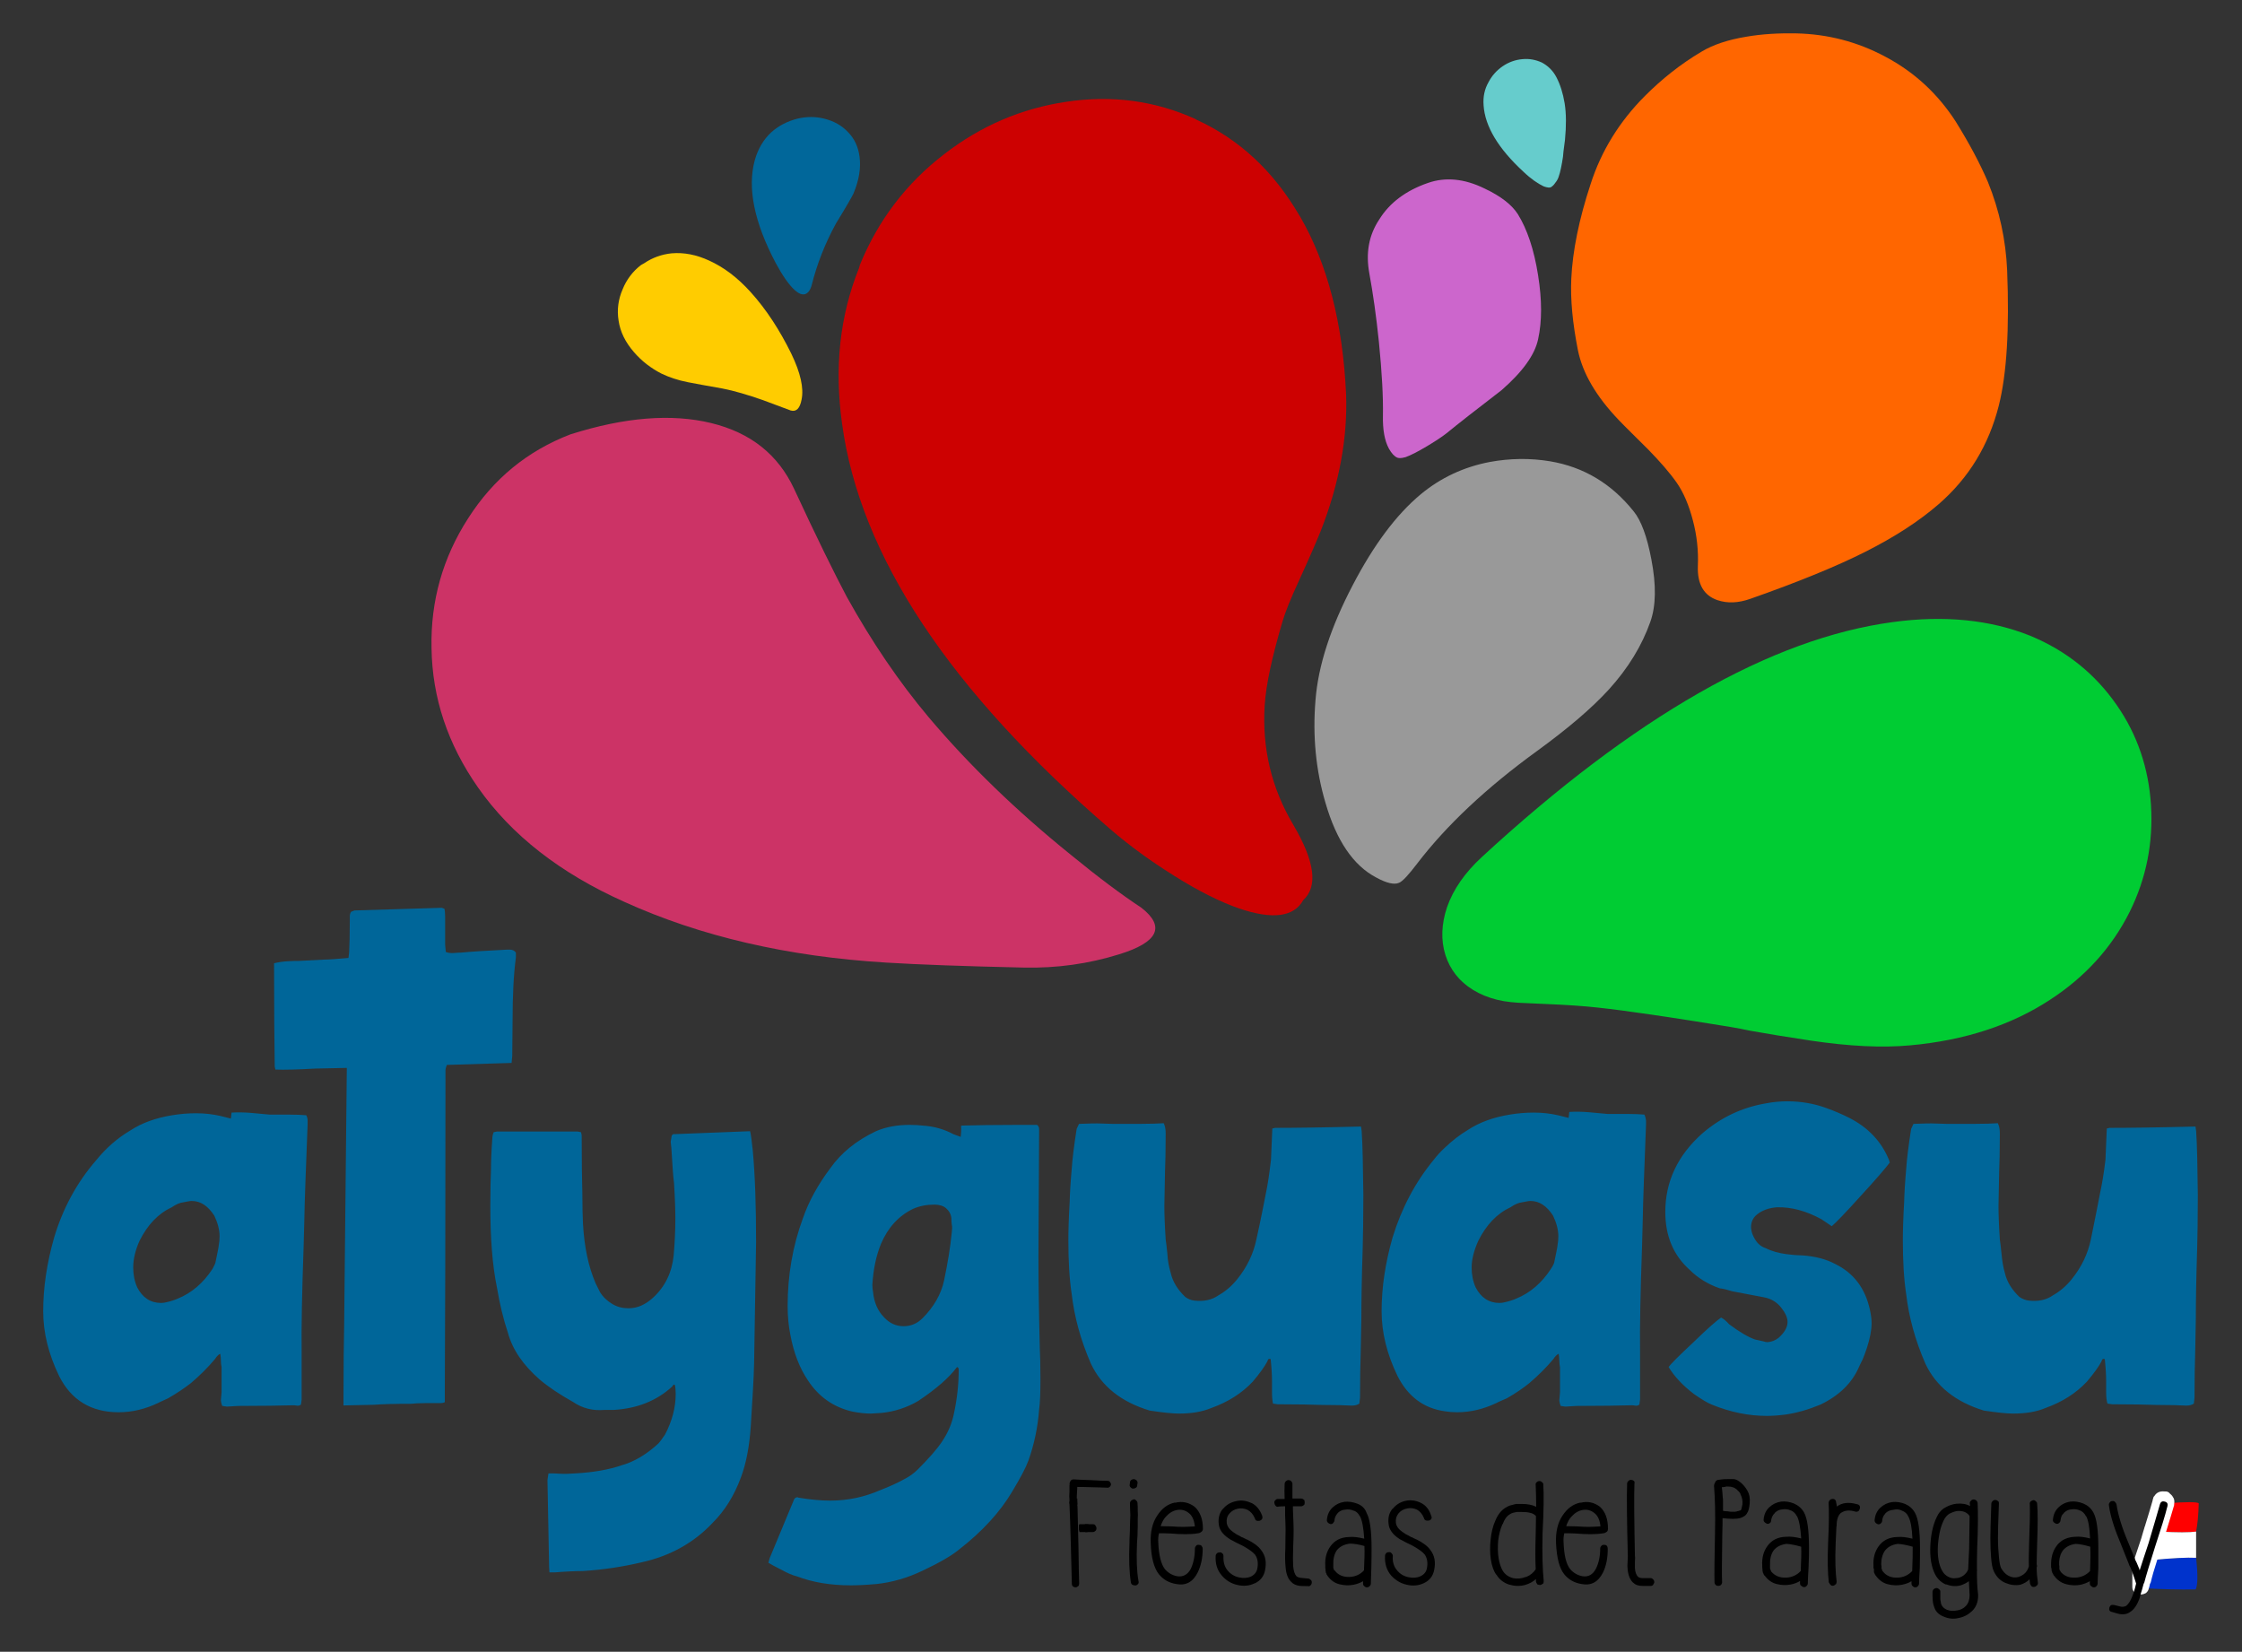 <?xml version="1.0" encoding="utf-8"?>
<!-- Generator: Adobe Illustrator 23.1.0, SVG Export Plug-In . SVG Version: 6.00 Build 0)  -->
<svg version="1.1" id="Layer_1" xmlns="http://www.w3.org/2000/svg" xmlns:xlink="http://www.w3.org/1999/xlink" x="0px" y="0px"
	 viewBox="0 0 674.9 497.2" style="enable-background:new 0 0 674.9 497.2;" xml:space="preserve">
<rect x="0" y="0" width="674.9" height="497.2" fill="#333333" stroke="none"/>
<style type="text/css">
	.st0{fill:#00CC33;}
	.st1{fill:#CC3366;}
	.st2{fill:#FF6600;}
	.st3{fill:#CD0101;}
	.st4{fill:#999999;}
	.st5{fill:#FFCC00;}
	.st6{fill:#01679A;}
	.st7{fill:#66CCCC;}
	.st8{fill:#CC66CC;}
	.st9{fill:#006699;}
	.st10{fill:#0033CC;}
	.st11{fill:#FF0000;}
	.st12{fill:#FFFFFF;}
</style>
<g>
	<g transform="matrix( 1, 0, 0, 1, 4,51.75) ">
		<g>
			<g id="Layer18_0_FILL">
				<path class="st0" d="M442.1,206.2c-5.1,4.7-8.6,9.7-10.5,15.1c-1.7,5.1-1.9,9.9-0.5,14.4c1.4,4.4,4.2,8,8.3,10.5
					c2.1,1.3,4.5,2.3,7.3,3c2.4,0.6,5.4,0.9,8.8,1c7.5,0.3,13.5,0.6,18,1c4.4,0.4,9.4,1,14.9,1.8c5.2,0.7,13.9,2,26.2,4h0
					c1.2,0.2,4,0.6,8.2,1.5c5,0.9,11.1,1.9,18.4,3l0,0c11.5,1.7,21.4,2.2,29.9,1.4c16.4-1.5,30.4-6.1,42-13.7
					c10.6-6.9,18.6-15.7,24-26.5c5-10.1,7.1-20.8,6.4-32.1c-0.7-11.1-4.1-21.2-10.3-30.1l0,0c-6.5-9.4-15.2-16.4-26.1-20.9
					c-12-4.8-25.8-6.2-41.3-4.1C529.2,140.4,487.9,164,442.1,206.2z"/>
			</g>
		</g>
	</g>
	<g transform="matrix( 1, 0, 0, 1, -6.5,50.05) ">
		<g>
			<g id="Layer18_1_FILL">
				<path class="st1" d="M245.5,97c-4.8-10.2-13-16.8-24.9-19.7c-11.9-2.9-26-1.8-42.4,3.4c-13,5-23.2,13.4-30.8,25.3
					c-7.6,11.8-11.3,24.8-11,39c0.2,15,4.9,29,14,42c10.1,14.4,24.8,25.8,44,34.4c22.9,10.4,49.2,16.5,78.9,18.3
					c9.7,0.6,23.5,1.1,41.5,1.5c9.8,0.2,19.3-1.1,28.6-4c11.7-3.6,14-8.3,6.7-14c-5.9-3.9-12.9-9.1-21.2-15.9
					c-16.6-13.4-30.8-27.2-42.8-41.4c-9-10.7-17.2-22.8-24.7-36.3C257.8,122.8,252.4,111.9,245.5,97z"/>
			</g>
		</g>
	</g>
	<g transform="matrix( 1, 0, 0, 1, 7,42.55) ">
		<g>
			<g id="Layer18_2_FILL">
				<path class="st2" d="M560.5-25.5c-8.4-4.5-17.4-6.8-26.8-7c-5.4-0.1-10.4,0.2-15,1c-5.5,0.9-10,2.4-13.5,4.5
					c-6.4,3.8-12,8.3-17,13.3C480.5-6,475,2.9,471.8,12.9c-3.5,10.6-5.4,20.1-5.8,28.4c-0.3,6.3,0.4,13.5,2,21.6
					c1.4,6.9,5.5,13.9,12.3,21c1.9,2,4.9,4.9,8.9,8.9c3.5,3.6,6.4,6.9,8.5,9.9c2.1,3,3.7,6.8,4.9,11.4c1.2,4.5,1.7,9.1,1.5,13.7
					c-0.2,5.5,1.8,8.9,5.9,10.3c3,1,6.2,0.9,9.9-0.4c14.5-5.1,26-9.8,34.7-14.2c8.7-4.4,16-9.1,22-14.3c9.1-7.9,15.1-17.8,18.1-29.7
					c2.4-9.6,3.2-23.1,2.5-40.7c-0.4-9.1-2.3-18-5.8-26.6C589,6.6,585.8,0.6,581.7-6C576.4-14.2,569.4-20.8,560.5-25.5z"/>
			</g>
		</g>
	</g>
	<g transform="matrix( 1, 0, 0, 1, 0,46.55) ">
		<g>
			<g id="Layer18_3_FILL">
				<path class="st3" d="M397.6,72c-0.8-19.9-5.1-36.5-12.8-49.9c-7-12.1-16.3-20.7-28-26C346-8.8,334.4-10.3,322-8.5
					C309.9-6.7,298.9-2,288.9,5.7c-10.4,8-18.1,18.1-23.2,30.3h0c-5.5,13.4-7.1,28-4.9,43.8c5.4,38,31.5,77.1,78.2,117.3
					c5.5,4.8,11.7,9.2,18.4,13.4h0c6.9,4.3,12.9,7.3,18,9c5.8,2,9.5,2,11-0.1c1.8-2.3,0.6-7-3.6-14.1c-7.4-12.4-10.6-25.9-9.7-40.3
					c0.4-6.8,2.3-15.8,5.8-27c0.9-3,2.6-7.2,5.1-12.9c3.2-7,5.3-12,6.5-14.9C395.7,96.9,398,84.1,397.6,72z"/>
			</g>
		</g>
	</g>
	<g transform="matrix( 1, 0, 0, 1, 0,46.55) ">
		<g>
			<g id="Layer18_4_FILL">
				<path class="st4" d="M466.6,92.3c-6-1-12.1-0.9-18.1,0.2c-7.9,1.5-14.9,4.8-20.9,9.8c-7.3,6.1-14.1,15.2-20.4,27.3
					c-6.6,12.6-10.4,24.2-11.2,34.6c-0.9,10.8,0.1,21.1,3,30.9c3.3,11.4,8.4,18.9,15.3,22.5c3.1,1.7,5.4,2.2,6.8,1.6
					c1.1-0.4,2.9-2.4,5.5-5.8c8.8-11.5,20.8-22.8,36.1-33.9c9.2-6.7,16.4-12.8,21.6-18.5c5.9-6.5,10-13.3,12.5-20.4
					c1.7-4.8,1.8-11,0.3-18.8c-1.3-6.9-3.1-11.7-5.3-14.4C485.1,99,476.7,94,466.6,92.3z"/>
			</g>
		</g>
	</g>
	<g transform="matrix( 1, 0, 0, 1, 0,46.55) ">
		<g>
			<g id="Layer18_5_FILL">
				<path class="st5" d="M225.9,41.3c-3.9-4.3-8-7.4-12.4-9.4c-3.9-1.8-7.6-2.5-11.3-2.2c-3,0.3-5.8,1.3-8.3,3
					c-0.3,0.2-0.6,0.3-0.9,0.5c-2.5,1.9-4.4,4.4-5.6,7.4c-1.3,3-1.7,6.1-1.2,9.3c0.5,3.5,2.1,6.6,4.6,9.5c2.4,2.8,5.2,4.9,8.3,6.5
					c2.3,1.1,4.9,2,8,2.6c1.9,0.4,5.4,1,10.4,1.9c3.6,0.7,7.6,1.9,12.2,3.5c2.4,0.9,5.1,1.9,8.3,3.1c1.7,0.5,2.8-0.6,3.3-3.3
					c0.7-3.4-0.3-8-3.1-13.8C234.7,52.8,230.7,46.6,225.9,41.3z"/>
			</g>
		</g>
	</g>
	<g transform="matrix( 0.997, 0.074, -0.074, 0.997, 13.1,-2.35) ">
		<g>
			<g id="Layer18_6_FILL">
				<path class="st6" d="M229.1,21.2c-2.9,1-5.4,2.5-7.5,4.7c-2.2,2.4-3.6,5.3-4.3,8.8c-1.6,8.4,1.2,18.5,8.6,30.3
					c2.3,3.6,4.4,6.2,6.3,7.7c1.3,1,2.3,1.3,3.2,1c0.9-0.4,1.5-1.3,1.8-2.9c1.1-6.3,3-12.6,5.9-19c2.8-5.4,4.3-8.6,4.6-9.4
					c1.4-4.2,1.7-7.9,1-11.2c-0.6-2.9-1.9-5.3-4.1-7.2c-2-1.8-4.4-2.9-7.2-3.4C234.7,20.1,231.9,20.3,229.1,21.2z"/>
			</g>
		</g>
	</g>
	<g transform="matrix( 1, 0, 0, 1, 44.4,2.7) ">
		<g>
			<g id="Layer18_7_FILL">
				<path class="st7" d="M426.6,28.4c-0.5-3-1.3-5.6-2.5-7.9c-1-1.9-2.5-3.4-4.4-4.4c-1.8-0.8-3.7-1.2-5.8-1
					c-2.2,0.2-4.1,0.9-5.9,2.1c-1.9,1.3-3.3,2.9-4.3,4.8c-1.2,2.1-1.7,4.4-1.5,7c0.4,6.3,4.4,13,12,20c2.3,2.2,4.4,3.6,6.1,4.4
					c1.1,0.4,1.9,0.5,2.4,0.1c0.3-0.2,0.7-0.6,1.1-1.2c0.5-0.6,0.8-1.2,1-1.8c0.5-1.4,0.9-3.4,1.3-6c0-0.5,0.2-2.2,0.6-5.1
					C427.1,35.2,427.1,31.5,426.6,28.4z"/>
			</g>
		</g>
	</g>
	<g transform="matrix( 1, 0, 0, 1, 0,46.55) ">
		<g>
			<g id="Layer18_8_FILL">
				<path class="st3" d="M391.4,18.7c-0.1-0.1-0.1-0.2-0.2-0.3c-7.8-13.4-18.1-23-31-28.9c-0.1,0-0.2-0.1-0.3-0.2
					c-12.1-5.5-25.1-7.3-39-5.2c-13.4,2-25.6,7.2-36.6,15.7c-11.5,8.8-20,20-25.5,33.5c0,0,0,0.1,0,0.1c-0.1,0.2-0.1,0.4-0.2,0.7
					c-5.8,14.4-7.5,30-5.1,47c5.4,39.6,32.3,80.2,80.8,122c5.7,4.9,12,9.5,18.9,13.8c0.1,0.1,0.2,0.1,0.3,0.2l0,0
					c7.5,4.7,14,7.9,19.5,9.8c10,3.4,16.5,2.6,19.3-2.5c4.5-4.1,3.5-11.7-3-22.7c-6.6-11.1-9.4-23.1-8.6-35.9
					c0.4-6.4,2.3-14.9,5.4-25.4c0.8-2.7,2.4-6.7,4.8-11.9c3.3-7.2,5.5-12.3,6.7-15.3c5.6-14.3,8.1-28.1,7.6-41.2
					C404.2,50.6,399.6,32.9,391.4,18.7z"/>
			</g>
		</g>
	</g>
	<g transform="matrix( 1, 0, 0, 1, 0,46.55) ">
		<g>
			<g id="Layer18_9_FILL">
				<path class="st8" d="M412.2,35.7c1.1,6,2.1,13,2.9,20.8c0.9,9.1,1.3,16.4,1.2,22c-0.1,4.3,0.5,7.6,1.8,10
					c0.8,1.4,1.6,2.3,2.5,2.7c0.5,0.2,1.3,0.2,2.3-0.1h0.1c1.7-0.6,3.8-1.7,6.5-3.3c2.5-1.5,4.5-2.8,5.9-3.9
					c3.3-2.7,8.9-7.1,16.6-13c6.3-5.5,10-10.6,11-15.3c1.2-5.4,1.2-11.8,0-19.3c-1.2-7.7-3.3-13.9-6.1-18.4c-1.8-2.8-5.1-5.4-10-7.7
					c-6.1-3-11.8-3.5-17-1.7c-6.7,2.3-11.6,6-14.7,11C412,24.3,411.1,29.7,412.2,35.7z"/>
			</g>
		</g>
	</g>
	<g transform="matrix( 1, 0, 0, 1, 0,0) ">
		<g>
			<g id="Layer7_0_FILL">
				<path class="st9" d="M201.9,343.7l0.2,1.9c0.3,4.8,0.5,8.3,0.8,10.5c0.3,4.8,0.4,8.4,0.4,10.8c0,3.6-0.2,7.3-0.5,10.9
					c-0.5,5.2-2.6,9.5-6.2,12.8c-2.3,2.1-4.7,3.2-7.4,3.2c-1.8,0-3.4-0.4-4.9-1.3c-1.5-0.9-2.8-2.1-3.7-3.6l-1.3-2.6
					c-2.2-5.1-3.4-11-3.8-17.8c-0.1-2.1-0.2-5.3-0.2-9.4c-0.1-3.8-0.2-9.6-0.2-17.4l-0.2-0.9l-1-0.2h-24.3l-1,0.2
					c-0.3,0.8-0.4,1.4-0.4,1.9c-0.3,4-0.4,7.1-0.4,9.3c-0.1,2.4-0.2,6.1-0.2,11c0,9.6,0.6,17.8,2,24.6c0.8,4.8,1.9,9.4,3.3,13.6
					c1.4,5.1,4.6,9.7,9.5,14c2.7,2.3,6,4.5,10.1,6.8c2.8,1.9,5.9,2.7,9.4,2.4h2.8c7-0.4,12.9-2.7,17.6-7l0.3-0.4
					c0.2-0.3,0.4-0.3,0.6,0c0.1,0.5,0.2,1.4,0.2,2.6c0,4.1-1.1,8.2-3.2,12.2c-0.7,1-1.3,1.9-2,2.7c-3.6,3.3-7.3,5.5-10.9,6.5
					c-4,1.4-8.7,2.2-14.1,2.5c-1.7,0.1-3.2,0.2-4.6,0.1c-1.3-0.1-2.5-0.1-3.5-0.1l-0.3,2l0.5,26.3l0.1,1.5h1.6
					c3.7-0.3,6.5-0.4,8.4-0.4c6.2-0.4,12.1-1.3,17.6-2.6c8.7-1.9,15.9-5.9,21.6-12c3.6-3.6,6.4-8.1,8.4-13.5c1.6-4.2,2.6-9.4,3-15.5
					c0.5-8.1,0.9-14.3,1-18.8l0.6-36.6c0-10.8-0.3-20-1-27.6c-0.3-2.7-0.5-4.6-0.8-5.8l-23.2,0.9l-0.4,0.4L201.9,343.7 M289.2,342.2
					c-0.8-0.3-1.5-0.5-2.2-0.8c-2.8-1.5-5.9-2.4-9.4-2.6c-0.8-0.1-2.1-0.2-3.8-0.2c-3.7,0-7.1,0.6-10.1,1.9
					c-5.9,2.8-10.5,6.5-13.8,11.2c-3.6,4.8-6.4,9.8-8.2,15c-3.1,8.4-4.6,17.2-4.6,26.4c0,3.2,0.3,6.1,0.8,8.6
					c1,5.5,2.8,10.1,5.3,13.8c3.2,4.9,7.7,8.1,13.4,9.4c2,0.4,3.9,0.6,5.6,0.6l3.2-0.2c3.9-0.4,7.6-1.6,11-3.6
					c5.4-3.6,9.3-7,11.6-10.1l0.2-0.1c0.3,0.2,0.4,0.5,0.4,0.6c0,4.6-0.5,9-1.4,13.2c-0.6,3.1-1.8,5.9-3.6,8.6
					c-1.6,2.4-4.1,5.2-7.3,8.4c-1.2,1.2-2.6,2.2-4.2,3c-1.4,0.8-3.7,1.9-7,3.2c-4.8,2.1-9.8,3.2-15.2,3.2c-2.8,0-6-0.3-9.6-0.9
					c-0.1-0.1-0.3-0.2-0.4-0.1c-0.1,0.1-0.3,0.1-0.4,0.1l-0.4,0.4l-7.4,17.8l-0.4,1.4c0.8,0.5,2.1,1.2,3.9,2.1c1.8,1,3.4,1.7,4.7,2
					c4.7,1.8,10.1,2.7,16.2,2.7c1.8,0,4.4-0.1,7.8-0.4c4.6-0.5,9.2-1.8,13.8-4c5.1-2.4,8.7-4.5,10.9-6.3
					c7.1-5.5,12.5-11.4,16.2-17.7c2.4-4,4-7,4.8-9.2c1.7-4.8,2.8-9.9,3.2-15.3c0.3-2.1,0.4-5.2,0.4-9.4c0-4.1-0.1-7.2-0.2-9.2
					c-0.3-12.2-0.4-21.4-0.4-27.6l0.2-37.1c0-0.1,0-0.5,0-1.1c0-0.5-0.2-1-0.6-1.3h-5.5c-7.4,0-13,0.1-16.8,0.2h-0.2l-0.4,0.1
					C289.4,340.2,289.3,341.3,289.2,342.2 M286.5,371c-0.4,4.3-1.2,9.1-2.3,14.4c-0.9,4.2-3.1,8-6.5,11.4c-1.6,1.6-3.5,2.4-5.7,2.4
					c-2.3,0-4.2-0.9-5.8-2.6c-2-2-3.1-4.6-3.4-7.8c-0.1-0.5-0.2-1.3-0.2-2.1c0.3-4.6,1.1-8.6,2.6-12.3c2.1-4.9,5.3-8.4,9.6-10.5
					c2-0.9,4.2-1.3,6.5-1.3c1.5,0,2.7,0.4,3.5,1.1c0.9,0.8,1.5,1.8,1.6,3.1c0,0.5,0,1.1,0.1,1.8C286.7,369.3,286.6,370.1,286.5,371
					 M16.3,372.5c-2.2,7.7-3.3,15.1-3.3,22.2c0,6.4,1.6,12.9,4.8,19.5c3.6,7.2,9.6,10.9,17.9,10.9c4,0,7.9-0.9,11.9-2.8
					c0.7-0.4,1.8-0.8,3-1.4c2.8-1.6,5.1-3.2,6.9-4.6c2.7-2.3,5.1-4.7,7.2-7.2c0.5-0.8,1.1-1.4,1.6-1.6c0.1,0.6,0.2,1.3,0.2,2.1
					c0,0.8,0.1,1.4,0.2,1.9v7.6l-0.2,2.3c0,0.4,0.1,1,0.4,1.8l1.4,0.2l3.4-0.2c7.4,0,12.9-0.1,16.6-0.2c0.1,0,0.5,0,1,0.1
					c0.4,0.1,0.9,0,1.3-0.3l0.2-1.5v-14.6c-0.1-6.9,0.1-17.5,0.6-31.6l0.2-7.5c0.1-6.3,0.5-16.1,1-29.2c0-0.1,0-0.5,0-1.1
					c0-0.5-0.1-1-0.4-1.6c-1.2-0.1-3-0.2-5.5-0.2h-5.6c-1.3-0.1-3.1-0.3-5.4-0.5c-2.3-0.2-4.3-0.2-6-0.1l-0.2,1.8l-3.2-0.8
					c-2.2-0.5-4.6-0.8-7.3-0.8c-2.4,0-4.8,0.2-7.2,0.6c-4.9,0.8-9.1,2.3-12.6,4.6c-3.9,2.3-7.3,5.3-10.3,9
					C23.1,356,18.9,363.8,16.3,372.5 M66.1,372.1c0,1.1-0.1,1.9-0.2,2.4c-0.1,1.1-0.5,2.9-1,5.3c0,0.3-0.3,1-0.9,2.1
					c-2.8,4.3-6.3,7.3-10.5,9c-0.9,0.4-2.1,0.8-3.5,1.1c-0.4,0.1-0.9,0.2-1.5,0.2c-3.2,0-5.6-1.6-7.2-4.7c-0.8-1.8-1.2-3.8-1.2-6
					c0-2.4,0.6-5.1,1.9-8c2.4-4.8,5.6-8.2,9.7-10.1c1.3-0.9,2.5-1.4,3.5-1.5c1.1-0.2,1.9-0.4,2.5-0.4c2.7,0,4.9,1.5,6.8,4.4
					C65.5,368,66.1,370.1,66.1,372.1 M409.9,340.5l-0.2-1.4c-11.8,0.3-20.4,0.4-25.9,0.4l-0.8,0.2l-0.4,9.4c-0.5,4.3-1,7.6-1.5,9.9
					c-0.6,3.1-1.5,7.8-2.9,14.1c-0.9,4.3-2.8,8.3-5.8,12c-1.6,2-3.5,3.6-5.6,4.8c-2,1.4-4.4,1.9-7.2,1.6c-1-0.1-2-0.5-2.8-1.1
					c-2.3-2.2-3.8-4.6-4.4-7.3c-0.5-1.7-0.9-3.6-1-5.8c-0.2-2.1-0.4-3.5-0.5-4.2c-0.3-4.6-0.4-7.9-0.4-10.1l0.2-10.3
					c0.1-2.5,0.2-6.4,0.2-11.5c0-1.3-0.2-2.3-0.6-3.1c-1.6,0.1-4.1,0.2-7.4,0.2h-6c-1.4,0-3.1,0-5.1-0.1c-1.9-0.1-4.3,0-7,0.1
					l-0.7,1.5c-0.8,5.1-1.3,9.1-1.5,12.2c-0.1,1.5-0.3,3.2-0.4,5.2c-0.1,2-0.2,3.5-0.2,4.5c-0.3,5.1-0.4,9-0.4,11.6
					c0,6.2,0.3,11.6,1,16.2c0.8,6.9,2.7,13.9,5.8,21c3.2,6.8,9.1,11.5,17.7,14.1c4,0.6,6.9,0.9,8.8,0.9c3.7,0,6.9-0.5,9.8-1.7
					c5-1.8,9.1-4.4,12.4-7.9c2.2-2.6,3.6-4.6,4.4-6.1c0-0.1,0.1-0.3,0.2-0.5c0.1-0.3,0.4-0.3,0.8-0.2c0.3,2.9,0.4,5.1,0.4,6.6
					c0,0.8,0,1.9,0,3.3c0,1.4,0.1,2.6,0.3,3.5l1.4,0.2c5.9,0,10.3,0.1,13.3,0.2c4.1,0,7.1,0.1,9,0.2c1,0,1.7-0.2,2.3-0.6l0.2-1.8
					c0-5.9,0.1-10.4,0.2-13.3l0.2-10.5c0-4.8,0.1-11.9,0.4-21.1c0.1-3.6,0.2-9,0.2-16.1C410.3,351.3,410.2,344.8,409.9,340.5
					 M495,335.5c-1.2-0.1-3-0.2-5.5-0.2h-5.7c-1.3-0.1-3.1-0.3-5.4-0.5c-2.3-0.2-4.3-0.2-6-0.1l-0.2,1.8l-3.2-0.8
					c-2.2-0.5-4.6-0.8-7.3-0.8c-2.4,0-4.8,0.2-7.2,0.6c-4.9,0.8-9.1,2.3-12.6,4.6c-2.5,1.5-4.8,3.3-7,5.4c-1.2,1.1-2.3,2.3-3.3,3.6
					c-5.6,6.8-9.7,14.6-12.4,23.4c-2.2,7.7-3.3,15.1-3.3,22.2c0,6.4,1.6,12.9,4.8,19.5c3.1,6.1,7.8,9.7,14.2,10.6
					c1.2,0.2,2.4,0.3,3.7,0.3c4,0,7.9-0.9,11.9-2.8c0.7-0.4,1.8-0.8,3.1-1.4c2.8-1.6,5.1-3.2,6.8-4.6c2.7-2.3,5.1-4.7,7.2-7.2
					c0.5-0.8,1.1-1.4,1.6-1.6c0.1,0.6,0.2,1.3,0.2,2.1c0,0.8,0.1,1.4,0.2,1.9v7.6l-0.2,2.3c0,0.4,0.1,1,0.4,1.8l1.4,0.2l3.4-0.2
					c7.4,0,12.9-0.1,16.6-0.2c0.1,0,0.5,0,1,0.1c0.4,0.1,0.9,0,1.3-0.3l0.2-1.5v-14.6c-0.1-6.9,0.1-17.5,0.6-31.6l0.2-7.5
					c0.1-6.3,0.5-16.1,1-29.2c0-0.1,0-0.5,0-1.1C495.4,336.6,495.3,336.1,495,335.5 M469.1,372.1c0,1.1-0.1,1.9-0.2,2.4
					c-0.1,1.1-0.5,2.9-1,5.3c0,0.3-0.3,1-1,2.1c-2.8,4.3-6.3,7.3-10.5,9c-0.9,0.4-2.1,0.8-3.5,1.1c-0.4,0.1-0.9,0.2-1.5,0.2
					c-3.2,0-5.6-1.6-7.2-4.7c-0.8-1.8-1.2-3.8-1.2-6c0-2.4,0.7-5.1,2-8c2.4-4.8,5.6-8.2,9.7-10.1c1.3-0.9,2.5-1.4,3.5-1.5
					c1.1-0.2,1.9-0.4,2.5-0.4c2.7,0,4.9,1.5,6.8,4.4C468.5,368,469.1,370.1,469.1,372.1 M568.9,349.9c-0.1-0.1-0.2-0.3-0.2-0.6
					c-2.3-5.7-6.4-10-12.2-12.9c-1.8-0.9-4-1.9-6.8-2.9c-3.6-1.3-7.5-2-11.7-2c-2.1,0-4.2,0.2-6.3,0.6c-7.2,1.2-13.6,4.2-19.3,9.1
					c-7.4,6.6-11.1,14.5-11.1,23.6c0,7.2,2.4,13,7.3,17.4c2.5,2.5,5.6,4.4,9.1,5.6c1,0.1,2.2,0.4,3.8,0.9l9.5,1.8
					c2.1,0.4,3.8,1.4,5.1,3c1.3,1.6,2,3.1,2,4.4c0,1.6-0.9,3.2-2.7,4.8c-1,0.8-2.1,1.2-3.3,1.3c-0.5,0-0.9-0.1-1.1-0.2l-2.7-0.6
					c-2-0.7-4.6-2.2-7.8-4.6c-0.8-0.9-1.6-1.6-2.4-2c-1.2,0.8-4,3.2-8.3,7.4c-4.4,4.1-6.9,6.6-7.5,7.5c1.7,2.8,4.2,5.5,7.6,8.1
					c2.3,1.6,4.1,2.7,5.4,3.2c5.6,2.3,11.1,3.4,16.6,3.4c1.3,0,3.2-0.1,5.6-0.4c3.4-0.5,6.9-1.5,10.5-3c5.6-2.7,9.4-6.4,11.5-11.1
					c0.3-0.7,0.7-1.5,1.2-2.5c0.4-1,0.9-2.2,1.3-3.5c0.9-2.8,1.4-5.3,1.4-7.4c0-1.3-0.2-2.6-0.5-4c-1.4-6.5-4.9-11.1-10.4-13.8
					c-2.8-1.5-6-2.3-9.7-2.6c-1,0-2.7-0.1-5.1-0.4c-2.2-0.3-4.2-0.8-6.2-1.8c-1.6-0.5-2.8-1.7-3.6-3.4c-0.5-0.9-0.7-1.8-0.8-2.8
					c0-1.7,0.6-3,1.9-4c1.5-1.2,3.5-1.9,5.9-2.1c4.4-0.1,8.8,1.1,13.4,3.6l3.1,2.1c1.2-1,4.2-4.1,8.8-9.2
					C564.8,354.9,567.7,351.5,568.9,349.9 M661.1,340.5l-0.2-1.4c-11.8,0.3-20.4,0.4-25.9,0.4l-0.8,0.2l-0.4,9.4
					c-0.5,4.3-1.1,7.6-1.6,9.9c-0.6,3.1-1.5,7.8-2.8,14.1c-0.9,4.3-2.8,8.3-5.8,12c-1.6,2-3.5,3.6-5.6,4.8c-2,1.4-4.4,1.9-7.2,1.6
					c-1-0.1-2-0.5-2.9-1.1c-2.3-2.2-3.8-4.6-4.4-7.3c-0.5-1.7-0.8-3.6-1-5.8c-0.2-2.1-0.4-3.5-0.5-4.2c-0.3-4.6-0.4-7.9-0.4-10.1
					l0.2-10.3c0.1-2.5,0.2-6.4,0.2-11.5c0-1.3-0.2-2.3-0.6-3.1c-1.6,0.1-4.1,0.2-7.4,0.2h-6c-1.4,0-3.1,0-5.1-0.1
					c-1.9-0.1-4.2,0-6.9,0.1l-0.7,1.5c-0.8,5.1-1.3,9.1-1.5,12.2c-0.1,1.5-0.3,3.2-0.4,5.2c-0.1,2-0.2,3.5-0.2,4.5
					c-0.3,5.1-0.4,9-0.4,11.6c0,6.2,0.3,11.6,1,16.2c0.8,6.9,2.7,13.9,5.8,21c3.2,6.8,9.1,11.5,17.6,14.1c4,0.6,6.9,0.9,8.8,0.9
					c3.7,0,7-0.5,9.8-1.7c5-1.8,9.1-4.4,12.4-7.9c2.2-2.6,3.6-4.6,4.4-6.1c0-0.1,0.1-0.3,0.2-0.5c0.1-0.3,0.4-0.3,0.8-0.2
					c0.3,2.9,0.4,5.1,0.4,6.6c0,0.8,0,1.9,0,3.3c0,1.4,0.1,2.6,0.4,3.5l1.4,0.2c5.9,0,10.4,0.1,13.3,0.2c4.1,0,7.1,0.1,9,0.2
					c1,0,1.7-0.2,2.3-0.6l0.2-1.8c0-5.9,0.1-10.4,0.2-13.3l0.2-10.5c0-4.8,0.1-11.9,0.4-21.1c0.1-3.6,0.2-9,0.2-16.1
					C661.5,351.3,661.4,344.8,661.1,340.5z"/>
			</g>
		</g>
	</g>
	<g transform="matrix( 1, 0, 0, 1, -1.8,46.55) ">
		<g>
			<g id="Layer7_0_MEMBER_0_FILL">
				<path class="st9" d="M107.5,227.9c-0.3,0.4-0.4,0.9-0.4,1.5c0,0.6,0,1,0,1.2c0,4.2-0.1,7.4-0.2,9.5l-0.2,1.7
					c-3.4,0.3-5.9,0.5-7.4,0.5l-7.6,0.4c-0.8,0-1.9,0-3.4,0.1c-1.5,0.1-2.8,0.3-4,0.6c0,13.8,0.1,24.2,0.2,31.1l0.2,0.9
					c2.7,0.1,6.7,0,12-0.3l9.5-0.2l-0.8,77.4c-0.1,4.8-0.2,12.2-0.2,22v2.2l9.2-0.2c2.5-0.2,6.3-0.3,11.2-0.3
					c0.9-0.1,2.3-0.2,4.2-0.2h4.4c0.7,0,1.2-0.1,1.5-0.3v-3.3c0.1-19,0.2-50.4,0.2-94v-2.7c0-0.2,0.1-0.7,0.4-1.5l19.5-0.6l0.2-2.1
					l0.1-10.6c0-7.4,0.3-13.8,1-19.1v-1.4c-0.4-0.6-1-0.9-1.8-0.9h-0.9c-6.1,0.3-10.8,0.6-13.9,0.9c-0.4,0-1,0-1.9,0.1
					c-0.9,0.1-1.8,0-2.6-0.3l-0.2-2.2v-8.5c0-1-0.1-1.8-0.2-2.3l-0.8-0.3l-26.3,0.8L107.5,227.9z"/>
			</g>
		</g>
	</g>
	<g transform="matrix( 0.711, 0, 0, 0.711, 308.5,106.8) ">
		<g>
			<g id="Layer0_0_MEMBER_0_FILL">
				<path class="st10" d="M495.7,522.7c0.9-1.7,1-6.1,0.2-13.4c-3.8-0.2-10.1,0.1-19.1,0.9c-1.4,4.4-2.3,7.7-2.9,9.9
					c-0.1,0-0.1,0.1-0.1,0.1c0,0-0.2,0.7-0.5,2C481.3,522.6,488.8,522.8,495.7,522.7z"/>
				<path class="st11" d="M495.9,498.2c0.6-3.1,1-7.1,1.1-12c-0.9-0.6-5.4-0.6-13.3,0c0.2,0.3,0.2,0.7,0.1,1.2
					c-0.7,2.8-1.7,6.4-3.1,10.8C488,498.6,493.1,498.6,495.9,498.2z"/>
				<path class="st12" d="M495.9,509.3v-11.1c-2.8,0.4-7.9,0.4-15.3,0c-0.6,1.9-1.3,4-2.1,6.3c-0.7,2.1-1.3,4-1.8,5.8
					C485.8,509.4,492.2,509.1,495.9,509.3z"/>
			</g>
		</g>
	</g>
	<g transform="matrix( 0.711, 0, 0, 0.711, 308.5,106.8) ">
		<g>
			<g id="Layer0_0_MEMBER_0_MEMBER_0_FILL">
				<path class="st12" d="M477.7,484.2c-0.1,0.1-0.1,0.2-0.1,0.4c-0.1,0.1-0.1,0.2-0.1,0.4c-0.8,2.8-1.9,6.5-3.3,11
					c-0.1,0.2-0.2,0.4-0.2,0.6c-0.4,1.4-0.9,2.9-1.3,4.4c-0.9,2.8-1.7,5.2-2.4,7.2c-0.5,1.4-0.9,2.6-1.2,3.7
					c-0.1,0.3-0.2,0.6-0.2,0.9v9c0,0.8,0.3,1.5,0.9,2.1c0.6,0.6,1.3,0.9,2.1,0.9h0.8c0.6,0,1.2-0.2,1.8-0.5c0,0,0.1-0.1,0.2-0.1
					c0.4-0.4,0.8-0.8,1-1.4c0.1-0.2,0.2-0.4,0.1-0.5c0-0.1,0.1-0.2,0.1-0.2c0-0.1,0.1-0.1,0.1-0.2c0.1-0.5,0.2-0.9,0.3-1.2
					c0-0.1,0-0.1,0-0.2c0.1-0.1,0.1-0.3,0.2-0.4c0-0.1,0.1-0.1,0.1-0.2c0-0.1,0.1-0.1,0.1-0.2c0.5-2.2,1.4-5.4,2.8-9.7
					c0.5-1.7,1.1-3.5,1.8-5.5c0-0.1,0-0.2,0-0.3c0.7-2.3,1.4-4.4,2-6.3c1.4-4.5,2.5-8.1,3.3-10.9c0-0.1,0-0.2,0-0.3
					c0.2-1.3,0.1-2.4-0.5-3.1c0,0,0,0,0,0c-0.3-0.6-0.8-1.1-1.3-1.5c-0.5-0.7-1.3-1-2.3-0.9c-2-0.2-3.4,0.5-4.3,2
					C477.9,483.4,477.8,483.7,477.7,484.2z"/>
			</g>
		</g>
	</g>
	<g transform="matrix( 0.711, 0, 0, 0.711, 308.5,106.8) ">
		<g>
			<g id="Layer0_0_MEMBER_1_FILL">
				<path d="M112.9,477c-0.3-0.4-0.8-0.6-1.3-0.6c-0.4,0-0.8,0.2-1.1,0.5c-0.3,0.3-0.5,0.7-0.5,1.2c-0.1,1.8-0.1,3.9,0,6.3
					c-1.1,0-2,0-2.8,0c-0.5,0-0.8,0.1-1,0.4c-0.5,0.4-0.7,0.8-0.5,1.5c0.1,0.4,0.2,0.7,0.5,1c0.3,0.4,0.8,0.5,1.3,0.3
					c0.8-0.1,1.7-0.1,2.7-0.1c0,0.7,0,2,0,3.8c0.1,2.6,0.2,4.6,0.2,6.1c0,1.3-0.1,3.9-0.1,7.8c-0.2,3.5-0.1,6.2,0.1,8
					c0.2,2.9,1,5,2.4,6.3c0.8,0.9,2,1.5,3.7,1.7c0.3,0,1.5,0.1,3.4,0.1c0.4,0.1,0.7,0,1-0.3c0.4-0.3,0.6-0.8,0.6-1.3
					c0-0.4-0.1-0.8-0.5-1.1c-0.3-0.3-0.7-0.5-1-0.5h0c-1.7-0.2-2.7-0.3-3-0.3c-0.9-0.1-1.5-0.3-2-0.7c-0.8-0.9-1.2-2.3-1.4-4.3
					c-0.1-1.9-0.1-4.4,0-7.6c0.2-4.1,0.2-6.8,0.2-7.9c0-1.5-0.1-3.5-0.2-6.2c-0.1-1.7-0.1-2.9-0.1-3.6h3.4c0.5,0,0.9-0.2,1.2-0.5
					c0-0.1,0.1-0.1,0.2-0.1c0.1-0.3,0.2-0.6,0.2-1c0-0.4-0.1-0.8-0.2-1.1c-0.1,0-0.2-0.1-0.2-0.1c-0.3-0.3-0.7-0.5-1.2-0.5
					c-0.5,0-1.3,0-2.3,0c-0.5,0-0.9,0-1.3,0c0-2.3,0-4.4,0-6.2v-0.1C113.3,477.7,113.2,477.4,112.9,477 M140.8,486.4
					c-1.8-0.7-3.7-1-5.5-0.8c-2,0.3-3.6,1.1-5,2.4c-1.4,1.3-2.2,3-2.4,5.1c-0.1,0.6,0.1,1,0.5,1.4c0.3,0.2,0.6,0.4,0.9,0.5
					c0.6,0.1,1-0.1,1.3-0.5c0,0,0,0,0,0c0.3-0.4,0.5-0.7,0.5-1v-0.1c0.1-1.2,0.6-2.2,1.3-2.9v-0.1c0.9-0.9,1.9-1.4,3.2-1.5
					c1.3-0.2,2.5-0.1,3.7,0.5l0-0.1c1.2,0.5,2,1.3,2.5,2.4h0.1c0.9,1.7,1.5,4.9,1.8,9.5c-2.5-0.6-4.6-0.9-6.4-0.7h-0.1
					c-3.4,0.1-6,1.4-7.8,3.9c-1.6,2.2-2.4,4.9-2.2,8.3v0.5c0,0.4,0,0.7,0.1,0.8c0,0.1,0,0.2,0,0.3c0,0.1,0,0.3,0,0.4
					c0,0.1,0,0.2,0.1,0.3l0,0.2c0,0.3,0.1,0.6,0.3,0.8l0,0.2c0,0.1,0.1,0.2,0.2,0.3c0.1,0.2,0.2,0.4,0.3,0.5c1.3,1.8,3,3,5,3.5
					c2,0.5,4,0.6,6,0.2c1.5-0.3,2.8-0.8,4-1.5v1c0,0.5,0.2,0.9,0.5,1.1c0.3,0.3,0.7,0.5,1.1,0.5c0.5,0,0.9-0.2,1.2-0.5
					c0.3-0.3,0.5-0.6,0.5-1.1c0-1,0.1-3.2,0.2-6.5c0.1-3.6,0.1-6.4,0.1-8.5c0-7.4-0.7-12.4-2.1-14.9
					C144,488.3,142.6,487.1,140.8,486.4 M130.8,514.3c0-0.1,0-0.2,0-0.3c0-0.1,0-0.2-0.2-0.3c0,0,0-0.1,0-0.2v-0.8c0,0,0-0.1,0-0.1
					l0-0.3c-0.1-2.5,0.4-4.6,1.5-6.2c1.3-1.6,3.1-2.5,5.5-2.8c1.6,0,3.7,0.3,6.2,1v0.5c0.1,2,0,5.3-0.2,9.8
					c-1.5,1.7-3.6,2.7-6.1,2.8c-2.6,0.1-4.7-0.7-6.2-2.6c0-0.1,0-0.2-0.2-0.2l-0.1,0c0-0.1-0.1-0.2-0.1-0.2
					C130.9,514.6,130.9,514.5,130.8,514.3 M167.6,486L167.6,486c-2.1-1-4.3-1.3-6.5-0.8v0c-2.2,0.5-3.9,1.6-5.3,3.3h-0.1
					c-1.5,1.7-2,3.9-1.7,6.4c0.2,2.3,1.6,4.3,4,6c0.5,0.4,1.2,0.8,1.9,1.1h0c0.6,0.4,1.5,0.8,2.5,1.3c1,0.5,1.7,0.8,2,1
					c2.3,1.3,4,2.5,4.9,3.6c1.1,1.6,1.4,3.6,0.9,6c-0.3,1.4-1.2,2.5-2.7,3.2c-1.5,0.7-3.2,0.8-5.1,0.4c-2-0.4-3.6-1.4-4.9-3
					c-1.3-1.6-1.9-3.6-1.7-5.9v-0.1c0-0.5-0.2-0.8-0.5-1.1c-0.3-0.3-0.5-0.5-0.8-0.5c-0.1,0-0.2,0-0.3,0c-0.5,0-0.9,0.1-1.2,0.4
					c-0.3,0.3-0.5,0.7-0.5,1.1c-0.2,3.4,0.7,6.1,2.5,8.3c1.8,2,4,3.4,6.7,4c2.6,0.6,5,0.4,7.3-0.7h0c2.3-1.1,3.8-2.9,4.3-5.5
					c0.7-3.4,0.2-6.2-1.6-8.5c-1.1-1.6-3.1-3.1-5.9-4.5h-0.1c-0.4-0.2-1.1-0.5-2-1v0.1c-1-0.6-1.8-1-2.4-1.3c-0.5-0.3-1-0.7-1.5-1
					c-1.6-1.1-2.5-2.4-2.7-3.8c-0.2-1.5,0.2-2.9,1.1-4v0c0.9-1.1,2.1-1.8,3.7-2.1h-0.1c1.5-0.3,2.9-0.1,4.2,0.5
					c1.3,0.7,2.3,1.9,3,3.6c0.1,0.5,0.4,0.9,0.9,1c0.3,0.1,0.7,0.1,1.3,0c1-0.4,1.3-1.1,0.8-2.1C171.2,488.8,169.7,487,167.6,486
					 M219.5,478.3c0.1-0.3-0.1-0.7-0.5-1c-0.3-0.3-0.7-0.5-1.1-0.5c-0.5,0-0.9,0.2-1.2,0.5c-0.4,0.3-0.5,0.8-0.4,1.3
					c0.1,2.7,0.2,5.7,0.2,9.1c-1.6-0.8-3.6-1.2-6.1-1.2c-1,0-1.8,0-2.3,0H208c-0.5,0.1-1.1,0.3-2,0.5V487c-0.9,0.2-1.7,0.6-2.5,1.1
					c-1.8,1.1-3.3,3-4.3,5.5c-1.1,2.4-1.7,5.1-2,8.1c-0.3,2.8-0.3,5.6,0.1,8.3c0.4,2.7,1.2,4.9,2.3,6.5v-0.2c1.2,2.1,3,3.5,5.3,4.3
					c2.3,0.7,4.6,0.8,6.9,0.2c1.7-0.5,3.3-1.3,4.6-2.5c0,0.3,0,0.7,0,1c0.1,0.4,0.2,0.8,0.5,1c0,0.1,0,0.2,0,0.2
					c0.4,0.2,0.8,0.3,1.2,0.3c0.4,0,0.8-0.2,1.2-0.5c0,0,0.1,0,0.1,0c0.2-0.3,0.3-0.7,0.3-1.1v0c-0.5-4.9-0.7-11.6-0.5-20.1v-0.1
					C219.7,489,219.8,482.2,219.5,478.3 M216.3,498.9c-0.2,6.6-0.2,11.7,0,15.2c-0.9,1.5-2.3,2.6-4,3.3h-0.2
					c-1.8,0.7-3.6,0.9-5.4,0.5c-1.9-0.5-3.3-1.5-4.3-3c-0.8-1.3-1.4-3.1-1.8-5.3c-0.4-2.5-0.4-5-0.2-7.5c0.3-2.6,0.9-4.9,1.8-7h0.1
					c0.7-2,1.7-3.4,3-4.2c0.5-0.3,1-0.6,1.6-0.7c0.5-0.1,1-0.2,1.4-0.3c0.4,0,1,0,2,0c1.5,0,2.7,0.1,3.8,0.4
					c0.9,0.2,1.6,0.6,2.3,1.3C216.4,492.5,216.4,494.9,216.3,498.9 M235.3,486v-0.1c-3.1,0.6-5.7,2.5-7.7,5.6c-2,3-2.9,6.9-2.7,11.6
					c0.3,6.2,1.4,10.6,3.5,13.2c1.9,2.3,4.3,3.6,7.3,4.1c4.1,0.8,7.1-0.9,9.1-4.9c1.4-2.9,2-6.2,2-10c0-0.5-0.1-0.9-0.4-1.3
					c-0.3-0.3-0.7-0.4-1.2-0.4c-0.6,0-1,0.2-1.2,0.6c-0.3,0.3-0.4,0.6-0.4,1c0,3.3-0.6,6.1-1.8,8.5c-1.3,2.5-3.2,3.6-5.7,3.2
					c-2.1-0.4-3.8-1.4-5.2-3c-1.7-2.1-2.6-5.9-2.8-11.3c-0.1-1.4,0-2.7,0.3-3.9c1,0,2.6,0,4.7,0.1c2.3,0.2,4.5,0.3,6.4,0.3
					s3.8-0.1,5.5-0.4c0.3,0,0.6-0.1,0.7-0.2c0.3-0.1,0.5-0.3,0.8-0.5c0.3-0.3,0.4-0.7,0.4-1.2c0-4.1-1.1-7.2-3.4-9.3
					C241.1,485.9,238.4,485.2,235.3,486 M235.9,489.1L235.9,489.1c2-0.4,3.7,0,5.3,1.3c1.4,1.1,2.3,3,2.5,5.6
					c-2,0.1-3.6,0.2-4.6,0.2c-1.2,0-3,0-5.4-0.2c-1.9,0-3.4-0.1-4.5-0.1c0.6-1.8,1.4-3.3,2.5-4.3C233,490.2,234.4,489.4,235.9,489.1
					 M36.1,477.3c0,0-0.1-0.1-0.1-0.2c-0.3-0.3-0.6-0.4-1-0.4h0c-1.7,0-4.1-0.1-7.3-0.3h-0.2c-3.2-0.1-5.4-0.2-6.8-0.3h-0.1
					c-0.4,0-0.7,0.1-1.1,0.4c0,0,0,0,0,0.1c-0.3,0.3-0.5,0.7-0.5,1c-0.1,0.3-0.1,0.6,0,1l-0.1-0.2c0,0.6,0,1.5,0,2.8
					c-0.1,1.7-0.1,2.8,0,3.4v0.7c-0.1,0.2-0.1,0.4-0.1,0.5c0,0.3,0,0.5,0.1,0.8c0.2,4.2,0.4,10.2,0.6,18c0.2,7.9,0.3,13.1,0.4,15.6
					c0,0.6,0.2,1.1,0.6,1.3c0.3,0.2,0.6,0.3,0.9,0.3c0.5,0,0.9-0.2,1.1-0.5c0.1-0.1,0.2-0.1,0.3-0.1c0.1-0.3,0.2-0.7,0.2-1.1
					c-0.1-2.7-0.2-7.8-0.3-15.5c-0.2-7.2-0.3-12.8-0.4-16.9l0-0.1c-0.1-0.3-0.1-0.6,0-1.1c0-0.5-0.1-1.3-0.1-2.3H22v-0.1
					c0-0.5,0-1.4,0.1-2.8c0.1-0.8,0.1-1.5,0.1-2c1.3,0,3.1,0,5.5,0.1c3,0.1,5.3,0.1,6.9,0.2c0.6,0.1,1,0,1.4-0.4
					c0.3-0.3,0.5-0.7,0.5-1.2C36.5,478.1,36.4,477.7,36.1,477.3 M63.6,486v-0.1c-3.1,0.6-5.6,2.5-7.6,5.6c-2,3-2.9,6.9-2.7,11.6
					c0.2,6.2,1.4,10.6,3.5,13.2c1.9,2.3,4.3,3.6,7.3,4.1c4.1,0.8,7.1-0.9,9.1-4.9c1.4-2.9,2.1-6.2,2.1-10c0-0.5-0.2-0.9-0.5-1.3
					c-0.3-0.3-0.8-0.4-1.3-0.4c-0.6,0-0.9,0.2-1.1,0.6c-0.3,0.3-0.4,0.6-0.4,1c0,3.3-0.6,6.1-1.7,8.5c-1.3,2.5-3.3,3.6-5.8,3.2
					c-2.1-0.4-3.8-1.4-5.2-3c-1.6-2.1-2.6-5.9-2.8-11.3c-0.1-1.4,0-2.7,0.3-3.9c1.1,0,2.6,0,4.8,0.1c2.3,0.2,4.4,0.3,6.4,0.3
					c2,0,3.8-0.1,5.4-0.4c0.3,0,0.6-0.1,0.7-0.2c0.3-0.1,0.5-0.3,0.8-0.5c0.3-0.3,0.5-0.7,0.5-1.2c0-4.1-1.2-7.2-3.5-9.3
					C69.5,485.9,66.7,485.2,63.6,486 M64.2,489.1L64.2,489.1c2-0.4,3.7,0,5.3,1.3c1.4,1.1,2.2,3,2.5,5.6c-2,0.1-3.5,0.2-4.6,0.2
					c-1.2,0-3,0-5.4-0.2c-1.9,0-3.4-0.1-4.5-0.1c0.6-1.8,1.4-3.3,2.5-4.3C61.3,490.2,62.7,489.4,64.2,489.1 M46,484.6
					c-0.4,0.1-0.7,0.3-1,0.5c-0.3,0.3-0.5,0.7-0.5,1.3l0.1,3.1c0.1,1,0.1,2.2,0,3.5l-0.1,3c0,0.7,0,1.9-0.1,3.6
					c-0.1,1.6-0.1,2.7-0.1,3.1v0.1c-0.3,7-0.1,12.6,0.6,16.9c0.1,0.5,0.3,0.9,0.8,1.1c0.3,0.1,0.7,0.2,1.1,0.2c0.1,0,0.1,0,0.2,0
					c0.4-0.1,0.7-0.3,1-0.7H48c0.2-0.3,0.3-0.7,0.1-1.2V519c-0.7-3.9-0.9-9.2-0.6-16v0c0-0.5,0.1-1.5,0.2-3.1c0-1.7,0.1-2.9,0.1-3.7
					v0c0-0.7,0-1.7,0-3V493c0.1-1.3,0.1-2.5,0-3.6c0-1.1,0-2.2-0.1-3.3c0-0.4-0.2-0.8-0.7-1.2c-0.3-0.3-0.6-0.4-1-0.4
					C46.1,484.6,46.1,484.6,46,484.6 M47.4,476.6C47.4,476.5,47.4,476.5,47.4,476.6c-0.3-0.3-0.7-0.5-1.1-0.6c0,0-0.1,0-0.2,0
					c-0.4,0-0.7,0.1-0.9,0.3c-0.1,0-0.2,0-0.2,0.1c-0.4,0.4-0.5,0.7-0.5,1.1v0.1l-0.1,0.7c-0.1,0.4,0,0.8,0.4,1.2c0,0,0,0,0,0
					c0.3,0.3,0.6,0.5,1,0.5c0,0,0.1,0,0.1,0c0.4,0,0.7-0.1,1-0.3c0.5-0.2,0.7-0.7,0.7-1.3l0.1-0.6C47.8,477.4,47.7,477,47.4,476.6
					 M83.9,488.6h-0.1c-1.4,1.7-2,3.9-1.7,6.4c0.2,2.3,1.6,4.3,4.1,6c0.5,0.4,1.2,0.8,1.9,1.1h0c0.6,0.4,1.5,0.8,2.5,1.3
					c1,0.5,1.7,0.8,2,1c2.3,1.3,4,2.5,4.9,3.6c1.1,1.6,1.4,3.6,0.9,6c-0.3,1.4-1.2,2.5-2.6,3.2c-1.5,0.7-3.2,0.8-5.1,0.4
					s-3.6-1.4-4.9-3c-1.3-1.6-1.8-3.6-1.7-5.9v-0.1c0-0.5-0.1-0.8-0.4-1.1c-0.3-0.3-0.6-0.5-0.9-0.5c-0.1,0-0.2,0-0.2,0
					c-0.5,0-0.9,0.1-1.3,0.4c-0.3,0.3-0.5,0.7-0.5,1.1c-0.2,3.4,0.7,6.1,2.6,8.3c1.7,2,3.9,3.4,6.6,4c2.6,0.6,5,0.4,7.3-0.7h0.1
					c2.3-1.1,3.8-2.9,4.3-5.5c0.7-3.4,0.2-6.2-1.6-8.5c-1.1-1.6-3.1-3.1-5.9-4.5h-0.1c-0.4-0.2-1.1-0.5-2-1v0.1
					c-1-0.6-1.8-1-2.4-1.3c-0.5-0.3-1-0.7-1.5-1c-1.6-1.1-2.5-2.4-2.7-3.8c-0.2-1.5,0.1-2.9,1.1-4v0c0.9-1.1,2.1-1.8,3.6-2.1h0
					c1.4-0.3,2.8-0.1,4.1,0.5c1.3,0.7,2.4,1.9,3.1,3.6c0.1,0.5,0.4,0.9,0.8,1c0.3,0.1,0.7,0.1,1.3,0c1-0.4,1.3-1.1,1-2.1
					c-1-2.6-2.5-4.4-4.5-5.4h-0.1c-2.1-1-4.2-1.3-6.4-0.8v0C87.1,485.8,85.3,486.9,83.9,488.6 M412.2,485.4c-0.1,0-0.1-0.1-0.2-0.1
					c-0.3-0.3-0.7-0.5-1.2-0.5c-0.4,0-0.8,0.2-1.1,0.5c-0.3,0.3-0.5,0.7-0.5,1.1c-0.3,7.6-0.4,12.4-0.4,14.4c0,3.3,0.1,6.1,0.3,8.3
					c0.2,2.8,0.6,4.8,1.2,6v0c1.1,2.3,2.7,3.9,4.8,4.8c2.1,0.9,4.2,1.2,6.4,0.8c1.5-0.5,2.8-1.2,3.9-2.3c0,0.6,0.1,1.3,0.2,1.8
					l0,0.1c0.1,0.3,0.3,0.6,0.5,0.9c0.3,0.4,0.8,0.5,1.4,0.4h0.1c0.3-0.1,0.6-0.3,0.9-0.6c0.4-0.3,0.5-0.8,0.4-1.3v0
					c-0.3-2-0.5-4.1-0.5-6.4c0-0.1,0.1-0.1,0.1-0.2c0.1-0.4,0-0.8-0.1-1c0-2.1,0.1-5,0.2-8.8c0.3-7.9,0.3-13.6,0-16.9v0
					c0-0.4-0.2-0.7-0.5-1c-0.3-0.3-0.7-0.5-1-0.5c-0.1,0-0.1,0-0.2,0c-0.4,0.1-0.7,0.3-1,0.5c-0.4,0.3-0.5,0.8-0.4,1.4
					c0.1,3,0,8.5-0.3,16.4c-0.1,4.1-0.2,7.3-0.1,9.7c-0.4,1.4-1.1,2.5-2.1,3.3v0c-1.1,0.8-2.2,1.3-3.4,1.4c-1.1,0.1-2.3-0.2-3.5-0.9
					c-1.1-0.7-2-1.7-2.8-3.1c-0.4-0.9-0.7-2.5-0.9-4.8c-0.2-2.1-0.4-4.8-0.4-8c0-2,0.1-6.8,0.4-14.4v0
					C412.4,486,412.4,485.7,412.2,485.4 M454.5,505c0-7.4-0.7-12.4-2.1-14.9c-1-1.8-2.4-3-4.3-3.8c-1.8-0.7-3.6-1-5.4-0.8
					c-1.3,0.2-2.5,0.6-3.6,1.3c-0.5,0.3-1,0.7-1.4,1.1c-1.4,1.3-2.2,3-2.4,5.1c-0.1,0.6,0,1,0.5,1.4c0.3,0.2,0.6,0.4,0.9,0.5
					c0.6,0.1,1-0.1,1.3-0.5c0.1,0,0.1,0,0.1,0c0.3-0.4,0.4-0.7,0.4-1v-0.1c0.1-0.7,0.3-1.3,0.5-1.8c0.2-0.4,0.5-0.8,0.9-1.1v-0.1
					c0.9-0.9,1.9-1.4,3.1-1.5c1.3-0.2,2.6-0.1,3.8,0.5l-0.1-0.1c1.1,0.5,2,1.3,2.5,2.4h0.1c1,1.7,1.5,4.9,1.7,9.5
					c-2.4-0.6-4.5-0.9-6.3-0.7h-0.2c-2.2,0.1-4,0.7-5.5,1.7c-0.8,0.6-1.6,1.3-2.2,2.2c-1.6,2.2-2.4,4.9-2.3,8.3v0.5
					c0,0.4,0.1,0.7,0.2,0.8c0,0.1,0,0.2,0,0.3c0,0.1,0,0.3,0,0.4c0,0.1,0,0.2,0.1,0.3l0.1,0.2c0,0.3,0.1,0.6,0.3,0.8l0,0.2
					c0.1,0.1,0.2,0.2,0.3,0.3c0,0.2,0.1,0.4,0.3,0.5c0.9,1.3,2,2.2,3.3,2.9c0.6,0.3,1.2,0.5,1.9,0.7c2,0.5,4,0.6,6,0.2
					c1.4-0.3,2.7-0.8,3.9-1.5v1c0,0.5,0.2,0.9,0.6,1.1c0.3,0.3,0.6,0.5,1.1,0.5c0.5,0,0.9-0.2,1.1-0.5c0.3-0.3,0.5-0.6,0.5-1.1
					c0-1,0.1-3.2,0.3-6.5C454.5,510,454.5,507.1,454.5,505 M451.1,504.6v0.5c0.1,2,0.1,5.3-0.1,9.8c-1.6,1.7-3.7,2.7-6.2,2.8
					c-2.4,0.1-4.3-0.5-5.8-2c-0.2-0.2-0.4-0.4-0.5-0.6c0-0.1,0-0.2-0.1-0.2l0,0c0-0.1-0.1-0.2-0.2-0.2c0-0.1,0-0.2-0.1-0.3
					c0-0.1,0-0.2-0.1-0.3c0-0.1,0-0.2,0-0.3c0,0,0-0.1,0-0.2v-0.8c0,0,0-0.1,0-0.1l-0.1-0.3c-0.1-2.2,0.3-4.1,1.2-5.6
					c0.1-0.2,0.3-0.5,0.4-0.6c1.3-1.6,3.1-2.5,5.5-2.8C446.7,503.5,448.7,503.9,451.1,504.6 M482.6,485.5
					C482.6,485.4,482.6,485.4,482.6,485.5c-1-0.3-1.7,0.1-2,1.1v0c-1.1,3.9-2.7,9.3-4.8,16.4c-1.7,5.2-3,9-3.8,11.6
					c-0.1-0.5-0.3-1-0.5-1.4c-0.5-1.3-1-2.4-1.5-3.3h0.1l-2.9-7c-2.8-6.6-4.4-12-5-16.2v0c-0.1-0.4-0.3-0.7-0.6-1
					c-0.3-0.4-0.7-0.5-1.3-0.4c-0.4,0-0.7,0.2-1,0.6c-0.3,0.3-0.4,0.8-0.3,1.3c0.6,4.5,2.4,10.1,5.3,16.9l3.3,8.3v0.1
					c0.5,0.8,1,2,1.5,3.5c0.5,1.5,1,2.8,1.4,4.2l-0.5,2c-0.3,1.2-0.7,2.3-1,3.1c-0.8,2.2-1.8,3.7-2.9,4.5v-0.1
					c-0.5,0.3-1.1,0.4-2,0.3c-0.4-0.1-1.3-0.3-2.8-0.7c-0.6-0.1-1-0.1-1.3,0c-0.4,0.2-0.6,0.5-0.8,1l0-0.1c-0.3,1.1,0,1.8,1,2h0
					c1.7,0.5,2.7,0.8,3.2,0.9c1.6,0.3,3.1,0.1,4.3-0.7h0c1.8-1,3.2-3,4.3-6.1v0c0.2-0.9,0.5-2,1-3.5c0.5-1.8,0.7-2.7,0.8-2.7
					c0-0.1,0-0.1,0.1-0.1c0.8-3.1,2.4-8.3,4.7-15.6c2.4-7.3,4.2-13,5.2-17.1C484,486.4,483.6,485.7,482.6,485.5 M258,476.9
					c-0.1-0.1-0.2-0.2-0.2-0.2c-0.4-0.3-0.8-0.4-1.2-0.4c-0.4,0-0.8,0.2-1.1,0.5c-0.3,0.3-0.5,0.7-0.5,1.1
					c-0.2,5.5-0.1,15.7,0.3,30.7c0,0.3,0,1.1-0.1,2.4c-0.1,1.2-0.1,2.2,0,2.9c0.2,2.7,1,4.7,2.4,6v-0.1c0.9,1,2.2,1.4,4,1.4
					c0.4,0,1,0,1.8,0h0.1c0.6,0,1,0,1.1,0c0.6,0.1,1.1-0.1,1.4-0.4c0,0,0,0,0-0.1c0.2-0.3,0.4-0.6,0.5-0.9c0-0.1,0-0.1,0-0.2
					c0-0.5-0.2-0.9-0.5-1.2c-0.3-0.3-0.6-0.5-1-0.5c-0.4,0-1,0-1.8,0c-0.8,0-1.3,0-1.6,0c-0.8,0-1.5-0.2-1.9-0.5
					c-0.8-0.7-1.3-2-1.4-3.8c0-0.6,0-1.4,0-2.5V511c0.1-1.5,0.1-2.4,0-2.7c-0.3-14.8-0.4-25-0.2-30.4v0
					C258.2,477.5,258.2,477.2,258,476.9 M296.8,476c-0.4,0-0.9,0-1.6,0.1c-0.7,0.1-1.3,0.2-1.6,0.2c-0.4,0-0.7,0.2-1,0.5
					c-0.1,0-0.1,0-0.1,0.1c-0.2,0.3-0.3,0.6-0.4,0.9c-0.2,0.2-0.3,0.6-0.3,1.1v0c0.4,5,0.6,11.7,0.4,20.2c-0.2,10.2-0.3,17-0.2,20.6
					v0c0,0.3,0.1,0.7,0.5,1.1c0.3,0.3,0.7,0.4,1.1,0.4c0.4,0,0.8-0.1,1.1-0.4c0.4-0.4,0.6-0.9,0.5-1.5c-0.1-2-0.1-8.7,0.1-20.3
					c0.1-2.6,0.1-4.8,0.1-6.5c1.6,0.2,3,0.3,4.1,0.3c0.1,0,0.3,0,0.4,0c1.2,0,2.2-0.1,2.9-0.3c1.6-0.5,2.6-1.2,3.1-2.3
					c0.4-0.5,0.8-1.8,1-3.9c0.2-2.2-0.1-3.9-0.9-5.3c-0.8-1.4-1.6-2.4-2.6-3.3c-1-0.9-2-1.5-3-1.7C299.7,476,298.5,475.9,296.8,476
					 M295.1,479.4c0.2,0,0.4,0,0.5,0h0c0.7-0.1,1.2-0.2,1.5-0.3c1.2,0,2,0.1,2.5,0.3c0.6,0.1,1.2,0.5,1.9,1h-0.1
					c0.6,0.5,1.2,1.1,1.6,1.8h-0.1c0.8,1.5,1.1,3,0.9,4.6c-0.3,1.5-0.5,2.3-0.7,2.4c-0.1,0-0.5,0.1-1,0.3l0,0
					c-0.3,0-0.5,0.1-0.8,0.2c-0.3,0.1-0.7,0.1-1.1,0.1h-0.1c-0.1,0-0.3,0-0.4,0s-0.3,0-0.4,0c-0.3,0-0.7,0-1.2-0.1
					c-0.5-0.1-0.8-0.1-1-0.1c-0.3,0-0.6-0.1-1.1-0.1c-0.1-0.1-0.3-0.1-0.4-0.1V485c0-0.8-0.1-1.1-0.1-1.1
					C295.4,482.3,295.3,480.8,295.1,479.4 M332,505c0-7.4-0.7-12.4-2.1-14.9c-1-1.8-2.5-3-4.3-3.8c-1.8-0.7-3.6-1-5.4-0.8
					c-2,0.3-3.6,1.1-5,2.4c-1.4,1.3-2.2,3-2.4,5.1c-0.1,0.6,0.1,1,0.6,1.4c0.3,0.2,0.6,0.4,0.9,0.5c0.5,0.1,1-0.1,1.3-0.5
					c0.1,0,0.1,0,0.1,0c0.2-0.4,0.3-0.7,0.3-1v-0.1c0.2-1.2,0.7-2.2,1.5-2.9v-0.1c0.9-0.9,1.9-1.4,3.2-1.5c1.2-0.2,2.5-0.1,3.7,0.5
					l-0.1-0.1c1.1,0.5,2,1.3,2.5,2.4h0.1c0.9,1.7,1.5,4.9,1.8,9.5c-2.5-0.6-4.6-0.9-6.4-0.7h-0.1c-3.4,0.1-6,1.4-7.8,3.9
					c-1.6,2.2-2.4,4.9-2.2,8.3v0.5c0,0.4,0,0.7,0.1,0.8c0,0.1,0,0.2,0,0.3c0,0.1,0,0.3,0,0.4c0,0.1,0,0.2,0.1,0.3l0,0.2
					c0,0.3,0.1,0.6,0.3,0.8l0,0.2c0,0.1,0.1,0.2,0.2,0.3c0,0.2,0.2,0.4,0.4,0.5c1.3,1.8,3,3,5,3.5c2,0.5,4,0.6,6,0.2
					c1.5-0.3,2.8-0.8,3.9-1.5v1c0,0.5,0.2,0.9,0.6,1.1c0.3,0.3,0.7,0.5,1.1,0.5c0.5,0,0.9-0.2,1.1-0.5c0.3-0.3,0.5-0.6,0.5-1.1
					c0-1,0.1-3.2,0.3-6.5C332,510,332,507.1,332,505 M328.7,504.6v0.5c0.1,2,0,5.3-0.2,9.8c-1.6,1.7-3.7,2.7-6.2,2.8
					c-2.6,0.1-4.7-0.7-6.3-2.6c0-0.1,0-0.2,0-0.2l0,0c-0.1-0.1-0.1-0.2-0.2-0.2c0-0.1,0-0.2-0.1-0.3c0-0.1,0-0.2-0.1-0.3
					c0-0.1,0-0.2-0.1-0.3c0,0,0-0.1,0-0.2v-0.8c0,0,0-0.1,0-0.1l0-0.3c-0.1-2.5,0.4-4.6,1.5-6.2c1.3-1.6,3.1-2.5,5.5-2.8
					C324.2,503.5,326.2,503.9,328.7,504.6 M351.5,489.7c0.5,0.2,0.9,0.1,1.3-0.1c0.3-0.1,0.5-0.5,0.7-1c0.3-1.1-0.1-1.8-1.2-2
					c-3.6-1-6.4-0.6-8.5,1c-0.1-0.5-0.1-1.1-0.3-1.7c0-0.4-0.1-0.7-0.3-1c-0.4-0.5-0.8-0.6-1.5-0.5c-0.4,0.1-0.7,0.2-0.9,0.5
					c-0.3,0.3-0.5,0.7-0.5,1.2v0c0.2,3,0.2,8.6-0.2,16.7c-0.3,7.2-0.2,12.9,0.3,17l0.2,0.1c0,0.3,0.2,0.5,0.5,0.8
					c0.3,0.4,0.7,0.5,1.3,0.4h0c0.3-0.1,0.6-0.3,0.9-0.6c0,0,0.1,0,0.1,0c0.2-0.3,0.3-0.7,0.3-1.1v-0.1c-0.5-3.8-0.7-9.2-0.4-16.3
					c0.2-3.8,0.3-6,0.3-6.6c0-0.2,0.1-0.5,0.1-0.7c0-2.5,0.6-4.4,1.9-5.5h0.1C347.2,489.2,349.1,489,351.5,489.7 M371.5,489.4
					L371.5,489.4c1.1,0.4,2,1.2,2.5,2.3h0c1,1.7,1.6,4.9,1.8,9.5c-2.5-0.6-4.6-0.9-6.4-0.7h-0.1c-3.4,0.1-6,1.4-7.8,3.9
					c-1.6,2.2-2.4,4.9-2.2,8.3v0.5c0,0.4,0,0.7,0.2,0.8c0,0.1,0,0.2,0,0.3c0,0.1,0,0.3,0,0.4c0,0.1,0,0.2,0,0.3l0,0.2
					c0,0.3,0.1,0.6,0.3,0.8l0,0.2c0.1,0.1,0.2,0.2,0.3,0.3c0,0.2,0.1,0.4,0.3,0.5c1.3,1.8,3,3,5,3.5c2,0.5,4,0.6,6,0.2
					c1.5-0.3,2.9-0.8,4-1.5v1c0,0.5,0.2,0.9,0.5,1.1c0.3,0.3,0.6,0.5,1.1,0.5c0.5,0,0.9-0.2,1.1-0.5c0.3-0.3,0.5-0.6,0.5-1.1
					c0-1,0.1-3.2,0.3-6.5c0.1-3.6,0.1-6.4,0.1-8.5c0-7.4-0.7-12.4-2.1-14.9c-1-1.8-2.4-3-4.2-3.8c-1.8-0.7-3.6-1-5.5-0.8
					c-2,0.3-3.6,1.1-5,2.4c-1.4,1.3-2.2,3-2.4,5.1c-0.1,0.6,0.1,1,0.5,1.4c0.3,0.2,0.6,0.4,0.9,0.5c0.6,0.1,1-0.1,1.3-0.5
					c0.1,0,0.1,0,0.1,0c0.3-0.4,0.4-0.7,0.4-1v-0.1c0.1-1.2,0.6-2.2,1.3-2.9v-0.1c0.9-0.9,2-1.4,3.3-1.5
					C369.2,488.6,370.4,488.8,371.5,489.4 M375.9,504.6v0.5c0,2,0,5.3-0.2,9.8c-1.6,1.7-3.6,2.7-6.2,2.8c-2.6,0.1-4.7-0.7-6.2-2.6
					c0-0.1,0-0.2-0.2-0.2l0,0c-0.1-0.1-0.1-0.2-0.1-0.2c0-0.1,0-0.2-0.1-0.3c0-0.1,0-0.2-0.1-0.3c0-0.1,0-0.2-0.1-0.3
					c0,0,0-0.1,0-0.2v-0.8c0,0,0-0.1,0-0.1l-0.1-0.3c-0.1-2.5,0.5-4.6,1.6-6.2c1.3-1.6,3.1-2.5,5.4-2.8
					C371.3,503.5,373.4,503.9,375.9,504.6 M389.9,487.9L389.9,487.9c-1.4,0.7-2.4,1.7-3.2,3c-1.9,3.3-3,7.6-3.3,12.8
					c-0.3,5.4,0.4,9.6,2.1,12.8h0c1.1,2,2.7,3.4,4.7,4.2l-0.2-0.2c2,0.8,4,1,6.1,0.5c1.3-0.4,2.5-1,3.6-1.8c0.1,2,0.2,3.9,0.3,5.8
					v0.2c0,1.8-0.5,3.3-1.5,4.4c-1,1.1-2.3,1.8-3.9,2h-0.1c-1.4,0.3-2.8,0.2-4.1-0.3c-1.2-0.5-2-1.3-2.4-2.3h0
					c-0.1-0.3-0.2-0.7-0.2-1v-0.1c-0.1-0.4-0.2-0.8-0.2-1.1v-1.5c0-0.6,0-1.2,0-1.6c0.1-0.3-0.1-0.7-0.5-1.1
					c-0.3-0.3-0.7-0.5-1.1-0.5c0,0-0.1,0-0.2,0c-0.4,0.1-0.8,0.3-1,0.5c-0.3,0.3-0.5,0.7-0.5,1.2v1.7c0,1.1,0.1,2,0.2,2.8
					c0.1,0.6,0.3,1.3,0.6,2.1c0.6,1.8,2,3.1,4.2,3.9c1.9,0.8,3.9,1,6,0.5c2.2-0.4,4.1-1.4,5.8-3h0c1.6-1.6,2.5-3.7,2.5-6.4
					c0-0.2,0-0.4,0-0.5v-0.1c-0.4-3-0.5-6.3-0.5-9.9c0.1-0.2,0.1-0.4,0-0.7c0-2.2,0-5,0.1-8.5c0.4-9.3,0.4-15.7,0.2-19.4
					c0-0.5-0.2-0.9-0.5-1.2c-0.3-0.3-0.7-0.5-1.2-0.5c-0.4,0-0.7,0.1-1.1,0.5c0,0-0.1,0.1-0.2,0.2c-0.3,0.4-0.4,0.7-0.3,1.1l0.1,1
					c-1.6-0.9-3.5-1.2-5.6-1h-0.1C392.8,486.6,391.3,487.1,389.9,487.9 M389.5,492.6c0.5-0.8,1.2-1.5,2-2c1-0.5,2-0.9,3.2-1.1
					c2.4-0.2,4.2,0.5,5.3,2.1l-0.1,0c0.1,0,0.1,0.1,0.1,0.3c0,2.5-0.1,7.1-0.2,13.8c-0.2,4.8-0.4,7.6-0.4,8.5
					c-0.4,1.1-1.1,1.9-2,2.6h0c-1,0.7-2.1,1.1-3.2,1.1c-1.1,0.2-2.2,0-3.3-0.6c-1.1-0.6-1.9-1.4-2.5-2.5c-1.5-2.6-2.1-6.3-1.8-11
					C387,499,387.9,495.3,389.5,492.6L389.5,492.6z"/>
			</g>
		</g>
	</g>
	<g transform="matrix( 1.126, 0, 0, 1.125, -106.05,-28.55) ">
		<g>
			<g id="Layer0_0_MEMBER_1_MEMBER_0_FILL">
				<path d="M382.8,435.3h1.9c0.4,0,0.6-0.1,0.8-0.3c0.2-0.1,0.3-0.4,0.3-0.7c0-0.3-0.1-0.5-0.3-0.8c-0.1-0.2-0.3-0.3-0.8-0.3
					c-0.9,0-1.6,0-2,0c-0.1,0.3-0.1,0.6-0.1,1C382.6,434.7,382.7,435,382.8,435.3v0.2C382.8,435.4,382.8,435.3,382.8,435.3z"/>
			</g>
		</g>
	</g>
	<g transform="matrix( 1.126, 0, 0, 1.125, -104.35,-28.55) ">
		<g>
			<g id="Layer0_0_MEMBER_1_MEMBER_1_FILL">
				<path d="M382.8,435.3h1.9c0.4,0,0.6-0.1,0.8-0.3c0.2-0.1,0.3-0.4,0.3-0.7c0-0.3-0.1-0.5-0.3-0.8c-0.1-0.2-0.3-0.3-0.8-0.3
					c-0.9,0-1.6,0-2,0c-0.1,0.3-0.1,0.6-0.1,1C382.6,434.7,382.7,435,382.8,435.3v0.2C382.8,435.4,382.8,435.3,382.8,435.3z"/>
			</g>
		</g>
	</g>
</g>
</svg>
